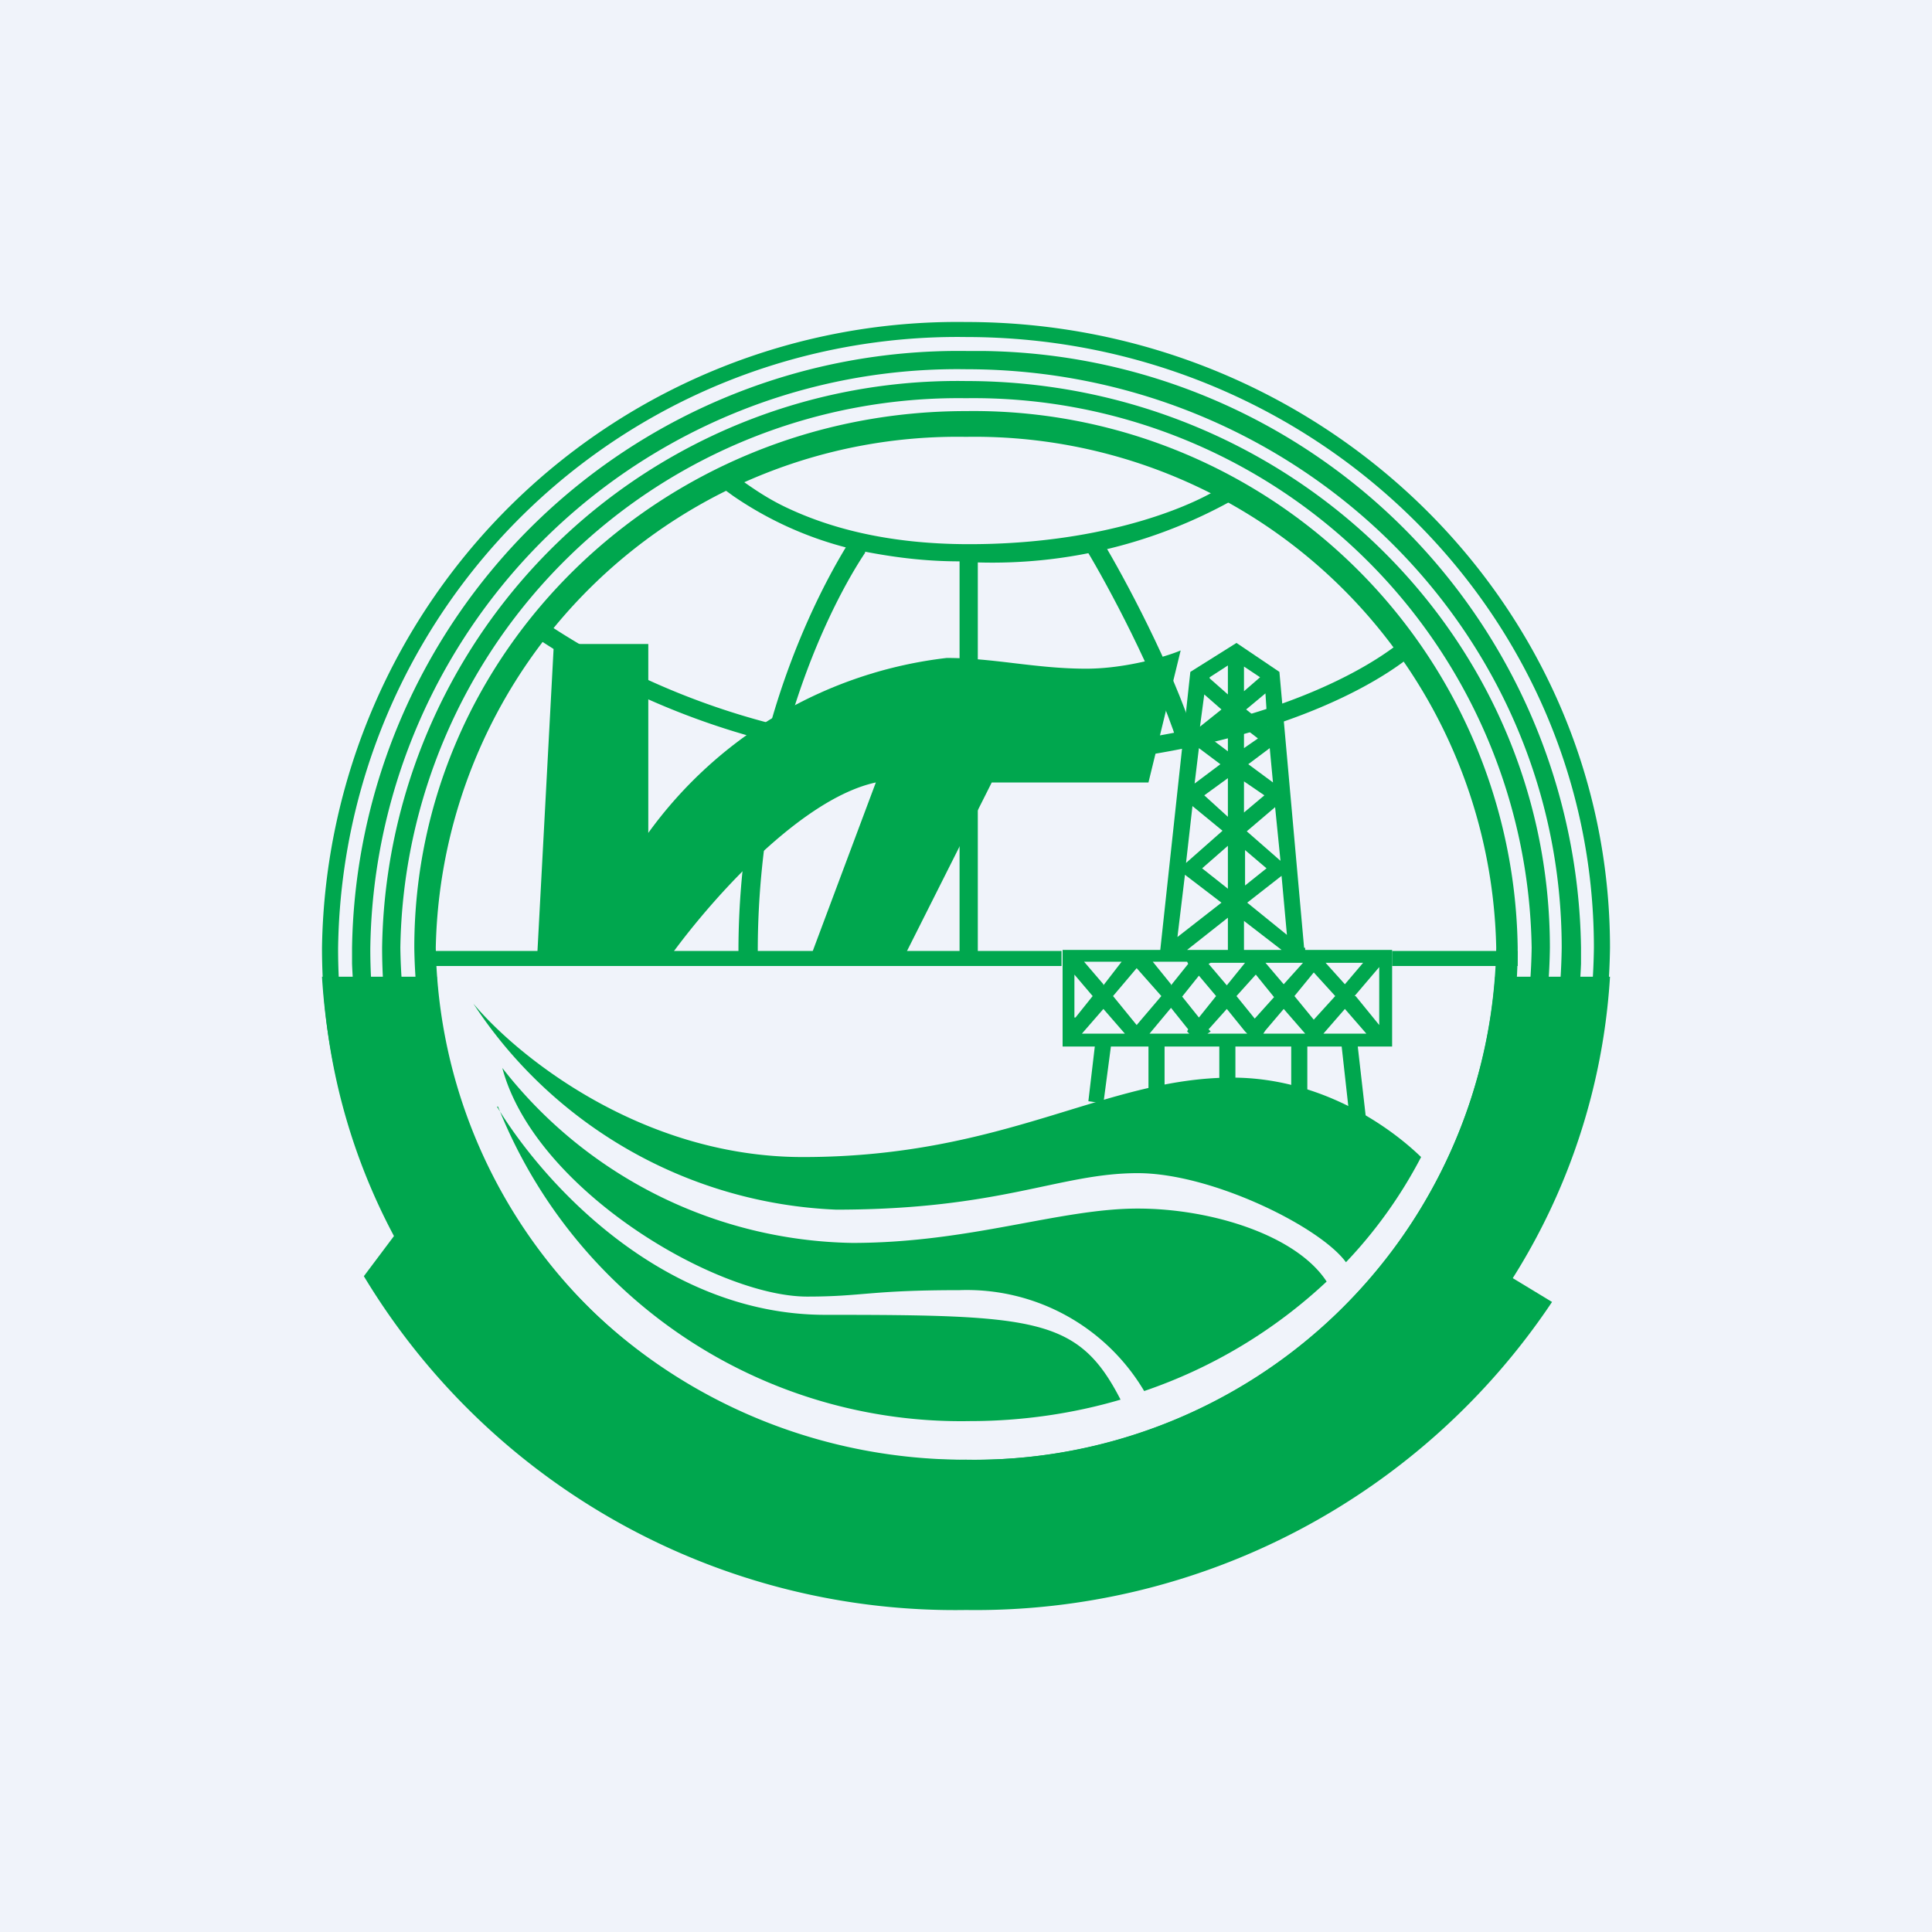 <!-- by TradingView --><svg width="18" height="18" viewBox="0 0 18 18" xmlns="http://www.w3.org/2000/svg"><path fill="#F0F3FA" d="M0 0h18v18H0z"/><path d="m5 9 .16-3h.88v1.76a4 4 0 0 1 2.78-1.63c.44 0 .83.1 1.3.1.36 0 .74-.11.88-.17l-.3 1.23H9.24L8.38 9h-.86l.64-1.71c-.74.16-1.63 1.2-1.98 1.71H5Z" fill="#00A74E"/><path d="M14.55 8.83c0-2.97-2.48-5.39-5.55-5.39a5.47 5.47 0 0 0-5.55 5.4c0 2.97 2.48 5.39 5.55 5.39v.17h-.15a5.65 5.65 0 0 1-5.57-5.42v-.15A5.65 5.65 0 0 1 9 3.27h.15a5.64 5.64 0 0 1 5.58 5.56v.15A5.65 5.65 0 0 1 9 14.4v-.17a5.47 5.47 0 0 0 5.55-5.4Z" fill="#00A74E"/><path d="M9 3c3.31 0 6 2.61 6 5.83a5.92 5.92 0 0 1-6 5.84c-3.31 0-6-2.61-6-5.84A5.92 5.92 0 0 1 9 3Zm0 .14a5.77 5.77 0 0 0-5.85 5.7c0 3.14 2.62 5.69 5.85 5.69a5.77 5.77 0 0 0 5.85-5.7c0-3.14-2.62-5.69-5.85-5.69Z" fill="#00A74E"/><path d="M9 3.55c3 0 5.44 2.36 5.44 5.28A5.37 5.37 0 0 1 9 14.13c-3 0-5.44-2.38-5.44-5.3A5.36 5.36 0 0 1 9 3.55Zm0 .16a5.2 5.2 0 0 0-5.27 5.12A5.2 5.2 0 0 0 9 13.96a5.2 5.2 0 0 0 5.27-5.13A5.2 5.2 0 0 0 9 3.71Z" fill="#00A74E"/><path d="M9 3.83a5.07 5.07 0 0 1 5.14 5c0 2.77-2.3 5-5.14 5a5.07 5.07 0 0 1-5.14-5c0-2.76 2.3-5 5.14-5Zm0 .24a4.86 4.86 0 0 0-4.94 4.76A4.86 4.86 0 0 0 9 13.6a4.86 4.86 0 0 0 4.94-4.77A4.86 4.86 0 0 0 9 4.07Z" fill="#00A74E"/><path d="M15 9.1a5.93 5.93 0 0 1-6 5.57A5.93 5.93 0 0 1 3 9.1h1.07C4.2 11.6 6.37 13.6 9 13.6a4.87 4.87 0 0 0 4.93-4.5H15Z" fill="#00A74E"/><path d="M3.87 11.25A5.65 5.65 0 0 0 9 14.33a5.7 5.7 0 0 0 4.85-2.57l.61.37A6.46 6.46 0 0 1 9 15a6.43 6.43 0 0 1-5.61-3.11l.48-.64Z" fill="#00A74E"/><path d="M4.63 10.31c.43.71 1.54 1.94 3.06 1.94 1.97 0 2.36.03 2.75.79-.44.13-.92.2-1.4.2a4.64 4.64 0 0 1-4.4-2.93Z" fill="#00A74E"/><path d="M4.68 9.95a4.22 4.22 0 0 0 3.26 1.63c1.1 0 1.93-.32 2.66-.32.69 0 1.48.25 1.76.68a4.7 4.7 0 0 1-1.7 1.02 1.92 1.92 0 0 0-1.72-.94c-.84 0-.9.06-1.42.06-.85 0-2.54-1-2.84-2.13Z" fill="#00A74E"/><path d="M4.41 9.35c.4.48 1.56 1.43 3.07 1.43 1.89 0 2.81-.74 4-.74.8 0 1.44.43 1.76.74a4.3 4.3 0 0 1-.7.98c-.24-.33-1.25-.83-1.94-.83-.73 0-1.27.34-2.81.34a4.25 4.25 0 0 1-3.38-1.92ZM6.79 4.38a.8.8 0 0 1 .04.03l.1.08c.1.07.23.16.4.24.36.17.9.34 1.7.34 1.3 0 2.14-.38 2.39-.56l.1.13a4.6 4.6 0 0 1-2.41.6V7c2.3-.02 3.52-.68 3.94-1.02l.11.12c-.45.37-1.71 1.04-4.05 1.06v1.7h.78V9H3.98v-.14h2.9c0-.73.11-1.39.26-1.96a7.08 7.08 0 0 1-2.25-1.03l.1-.13a6.9 6.9 0 0 0 2.19 1c.21-.74.5-1.31.7-1.64a3.34 3.34 0 0 1-1.05-.48l-.11-.08-.03-.03c-.01 0 0 0 0 0l.05-.15.05.02ZM14.14 9h-1.17v-.14h1.17V9ZM7.3 6.95c-.14.55-.24 1.2-.24 1.91h1.88v-1.7a7.1 7.1 0 0 1-1.64-.21Zm.76-1.8c-.2.3-.5.87-.72 1.64.5.12 1.03.2 1.6.21V5.23c-.33 0-.62-.04-.88-.09Z" fill="#00A74E"/><path d="M10.27 5.04c.2.33.65 1.17.86 1.83l-.16.05c-.21-.65-.65-1.47-.85-1.8l.15-.08Z" fill="#00A74E"/><path d="m11.92 6.26.23 2.57h.01v.02h.81v.9h-.32l.08.7-.15.02-.08-.72h-.32v.57h-.15v-.57h-.52v.52h-.15v-.52h-.51v.52h-.15v-.52h-.35l-.07.53-.14-.02.06-.51h-.3v-.9h.91l.28-2.59.43-.27.4.27Zm-1.84 3.37h.4l-.2-.23-.2.23Zm.64 0h.36l-.02-.02.01-.02-.16-.2-.2.24Zm.54-.04.02.02-.03.02h.37l-.02-.02-.17-.21-.17.19Zm.53.01-.02.03h.39l-.2-.23-.17.2Zm.54.03h.4l-.2-.23-.2.23Zm.3-.35.22.27v-.54l-.23.27Zm-2.26 0 .22.27.23-.27-.23-.26-.22.26Zm1.69 0 .18.22.2-.22-.2-.22-.18.22Zm-.54 0 .17.21.18-.2-.17-.21-.18.2Zm-1.5.2.16-.2-.17-.2v.4Zm.99-.2.16.2.16-.2-.16-.19-.16.2Zm-.73-.1.17-.22h-.35l.18.21Zm.63 0 .16-.2-.01-.02h-.32l.17.21Zm.35-.2.17.2.17-.21h-.32l-.02.01Zm.53-.01.17.2.18-.2h-.35Zm.74.2.17-.2h-.35l.18.2Zm-1.47-.32h.38v-.3l-.38.3Zm.53 0h.35l-.35-.27v.27Zm-.62-.12.41-.32-.34-.26-.07.58Zm.65-.32.37.3-.05-.55-.32.25Zm-.42-.32.24.19v-.4l-.24.21Zm.4.16.2-.16-.2-.17v.33Zm-.55-.21.34-.3-.28-.23-.06.53Zm.56-.3.32.28-.05-.5-.27.23Zm-.39-.33.22.2v-.36l-.22.16Zm.37.16.19-.16-.19-.13v.3Zm-.46-.27.24-.18-.2-.15-.04.33Zm.5-.18.23.17-.03-.32-.2.15Zm-.35-.24.16.12v-.26l-.16.14Zm.31.09.13-.09-.13-.1v.19Zm.02-.36.2.16-.02-.31-.18.15Zm-.43.16.2-.16-.16-.14-.04.3Zm.09-.45.17.15V6.2l-.17.11Zm.32.12.15-.13-.15-.1v.23Z" fill="#00A74E"/></svg>